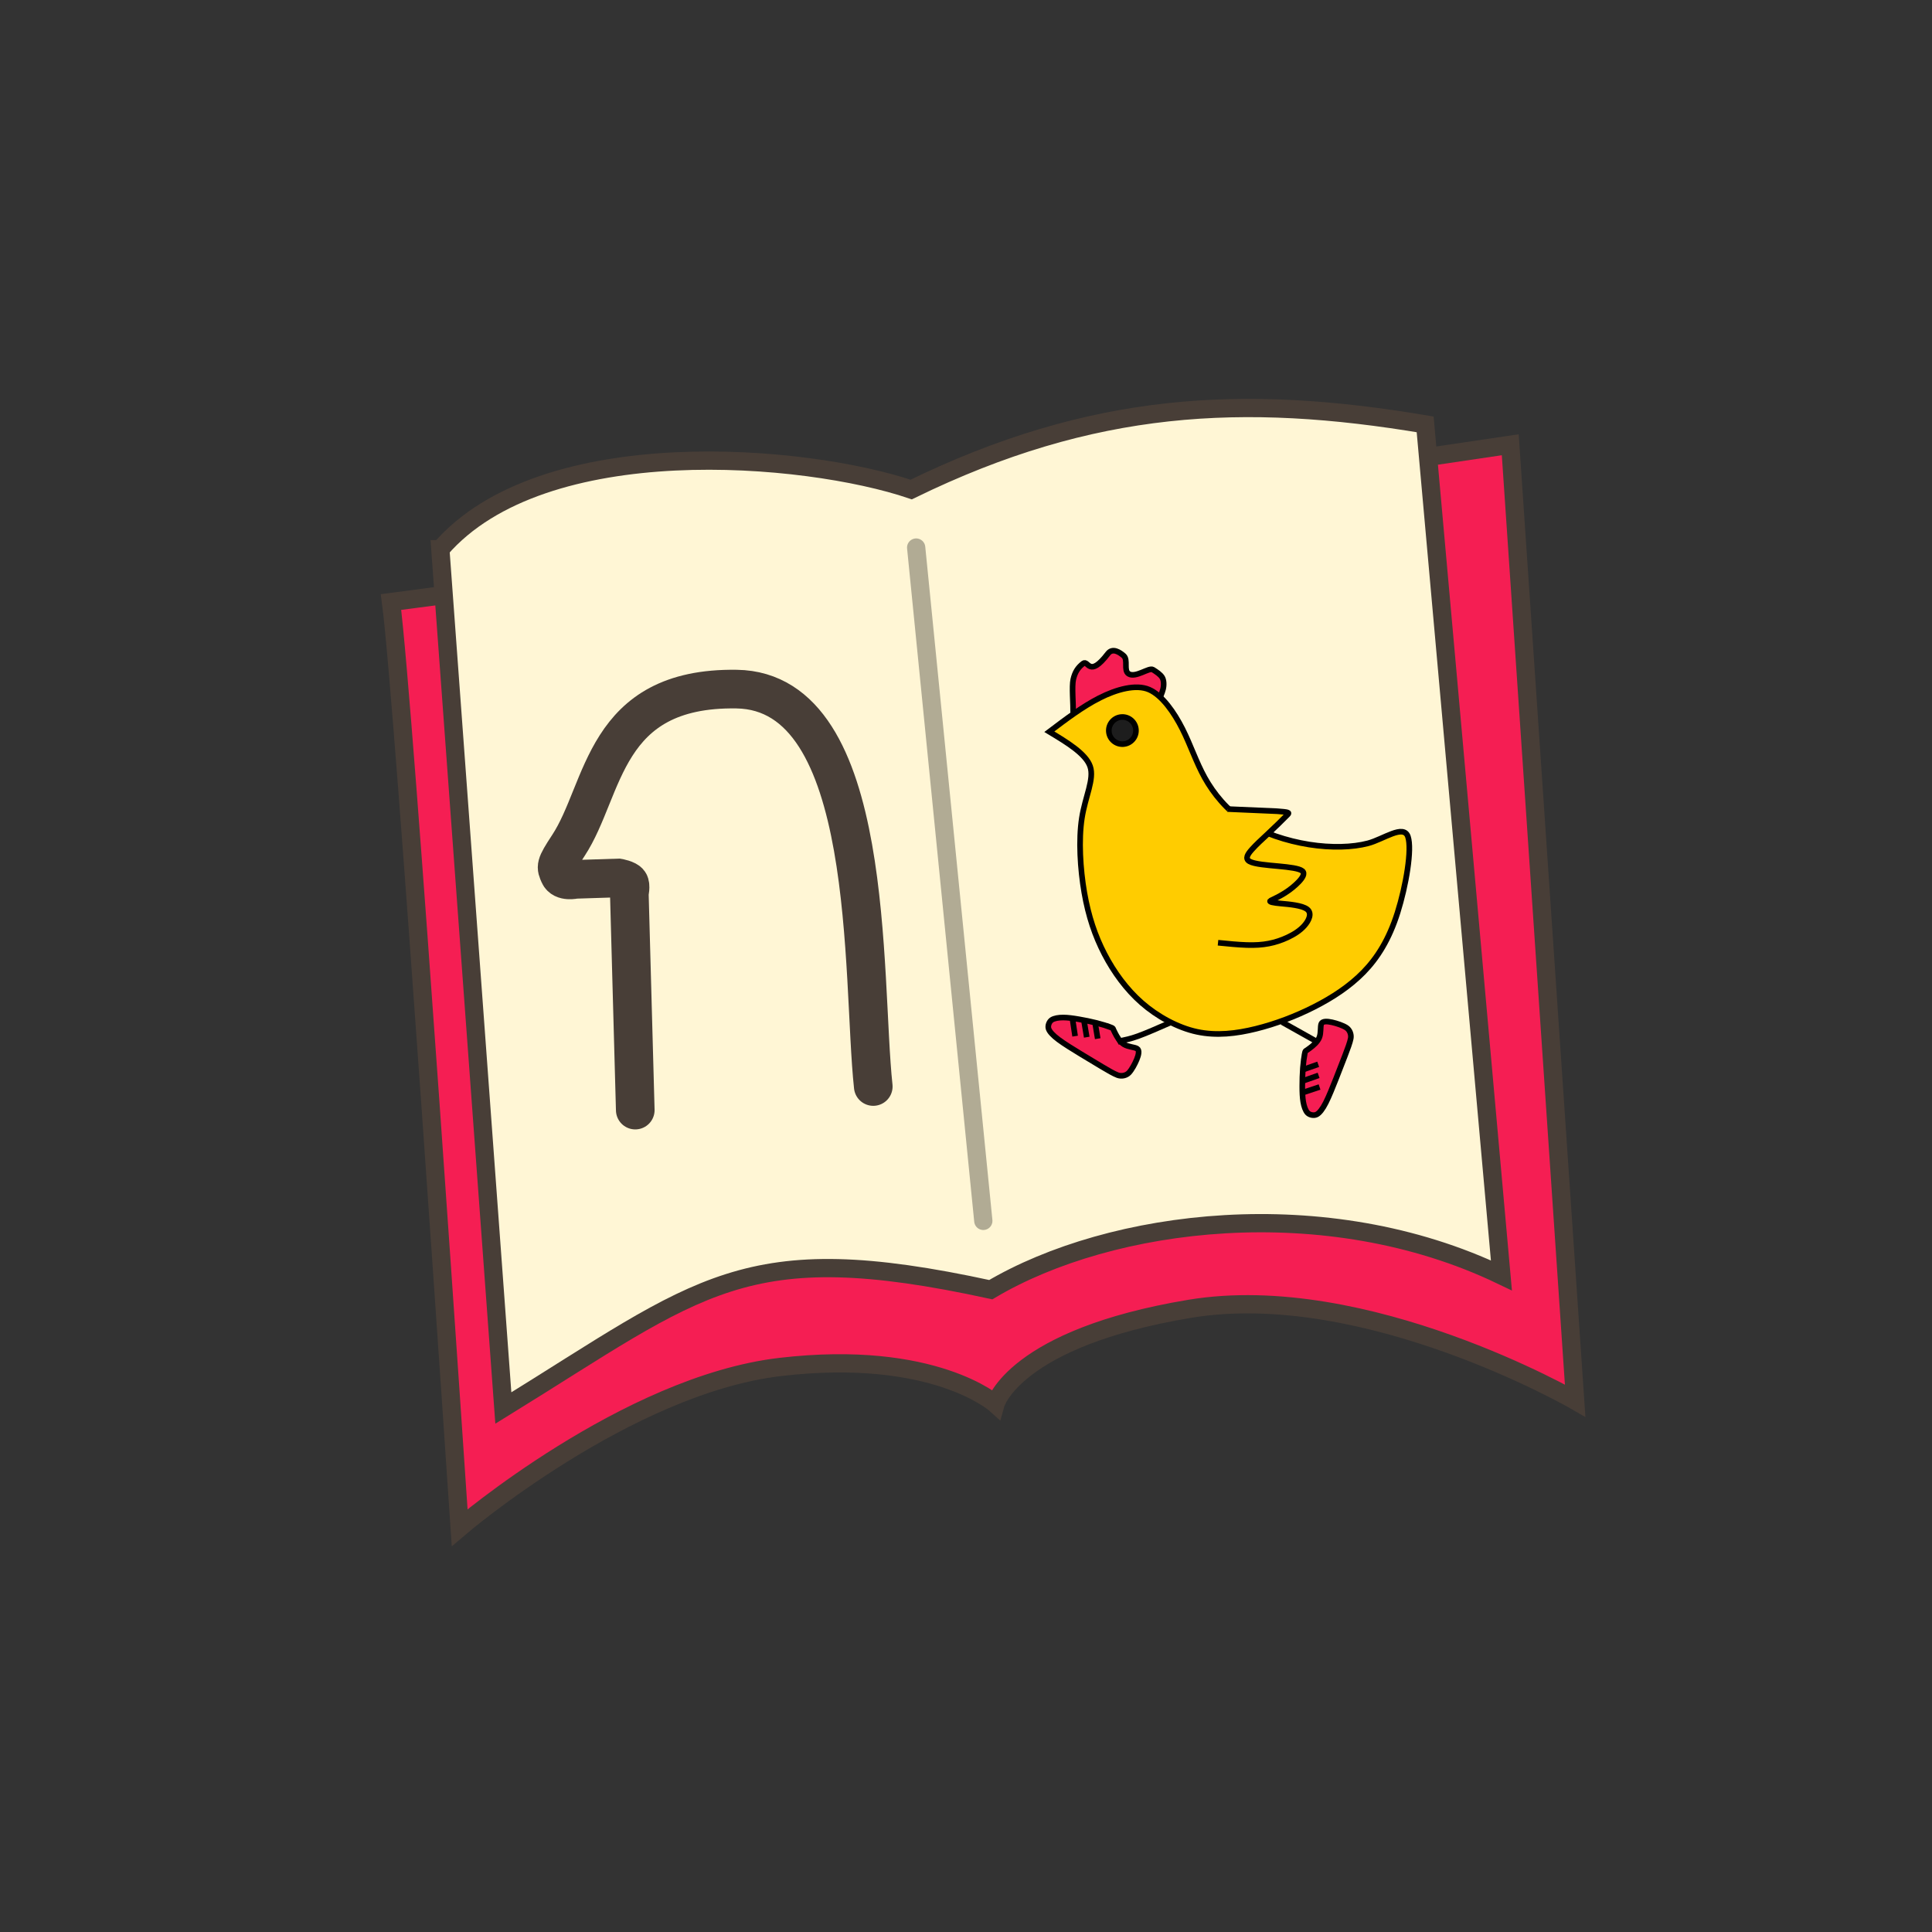 <?xml version="1.0" encoding="UTF-8" standalone="no"?>
<svg
   height="100"
   width="100"
   fill="#FFF200"
   viewBox="0 0 846.66 846.66"
   fill-rule="evenodd"
   shape-rendering="geometricPrecision"
   image-rendering="optimizeQuality"
   version="1.1"
   id="svg55"
   sodipodi:docname="reading1.svg"
   inkscape:version="1.2 (dc2aedaf03, 2022-05-15)"
   xmlns:inkscape="http://www.inkscape.org/namespaces/inkscape"
   xmlns:sodipodi="http://sodipodi.sourceforge.net/DTD/sodipodi-0.dtd"
   xmlns:xlink="http://www.w3.org/1999/xlink"
   xmlns="http://www.w3.org/2000/svg"
   xmlns:svg="http://www.w3.org/2000/svg">
  <rect x="0" y="0" width="846.66" height="846.66" fill="#333333" stroke="none"/>
  <sodipodi:namedview
     id="namedview57"
     pagecolor="#ffffff"
     bordercolor="#666666"
     borderopacity="1.0"
     inkscape:showpageshadow="2"
     inkscape:pageopacity="0.0"
     inkscape:pagecheckerboard="0"
     inkscape:deskcolor="#d1d1d1"
     showgrid="false"
     inkscape:zoom="5.8619152"
     inkscape:cx="44.012919"
     inkscape:cy="57.575039"
     inkscape:window-width="1920"
     inkscape:window-height="1010"
     inkscape:window-x="1913"
     inkscape:window-y="-6"
     inkscape:window-maximized="1"
     inkscape:current-layer="svg55" />
  <style
     id="style2"><![CDATA[.K{shape-rendering:geometricPrecision}.L{image-rendering:optimizeQuality}.M{fill:#f51e53}.N{stroke-width:8.467}.O{stroke-width:8.48}.P{stroke-linecap:round}]]></style>
  <g
     stroke="#483e37"
     id="g18"
     transform="translate(-14.443,-49.355)">
    <path
       d="m 676.283,244.261 -259.441,38.397 -231.046,30.53 c 5.812,43.593 30.084,405.609 30.084,405.609 0,0 73.128,-62.531 140.546,-70.408 67.418,-7.877 94.264,16.241 94.264,16.241 0,0 8.013,-28.886 85.09,-41.713 77.077,-12.827 168.938,40.23 168.938,40.23 L 676.283,244.262 Z"
       paint-order="markers fill stroke"
       stroke-width="8.001"
       class="M"
       id="path12" />
    <path
       d="m 207.415,290.039 27.609,376.354 C 322.033,612.756 340.165,590.924 448.63,614.526 501.22,583.353 595.319,571.3 672.408,608.269 L 638.987,235.325 C 559.283,221.923 493.201,225.122 413.756,263.883 367.791,248.318 252.453,237.888 207.415,290.039 Z"
       fill="#fff6d5"
       stroke-width="8"
       paint-order="markers fill stroke"
       id="path14" />
    <path
       d="m 292.836,535.83 -2.605,-94.958 c 0,0 0.781,-3.425 -0.1,-4.735 -0.953,-1.417 -4.702,-2.031 -4.702,-2.031 l -18.896,0.603 c 0,0 -5.518,1.324 -6.988,-2.105 -1.47,-3.429 -1.984,-3.688 3.961,-12.71 16.21,-24.599 15.022,-69.436 73.732,-68.553 61.381,0.923 54.72,126.192 59.896,174.151 v 0"
       fill="none"
       stroke-width="16.933"
       paint-order="markers fill stroke"
       class="P"
       id="path16" />
  </g>
  <path
     d="m 401.492,239.958 29.425,295.062"
     fill="#b1ab94"
     stroke="#b1ab94"
     stroke-width="8"
     paint-order="markers fill stroke"
     class="P"
     id="path20" />
  <g
     transform="matrix(0.288,0.042,-0.042,0.288,445.711,249.018)"
     fill="#ffcc00"
     stroke="#000000"
     id="g50">
    <path
       d="m 115.257,204.601 c -1.927,-14.408 -8.201,-40.42 -7.371,-51.108 0.83,-10.688 4.029,-18.488 11.342,-25.983 6.781,-6.949 11.762,21.34 34.653,-19.932 5.663,-10.21 17.233,-4.665 23.948,-0.347 7.909,5.086 2.749,21.991 11.332,25.833 11.283,5.05 29.046,-14.278 35.253,-11.514 6.207,2.764 12.066,5.542 15.398,9.458 3.332,3.916 4.582,11.306 3.984,17.33 -0.598,6.024 -2.837,13.497 -3.837,16.832 -1,3.335 -1.494,4.273 -1.494,4.273"
       class="M N"
       id="path22" />
    <path
       d="m 151.046,175.347 c 23.361,-16.456 51.226,-28.815 71.982,-23.227 20.756,5.588 42.233,28.532 58.203,51.262 15.97,22.73 27.325,46.121 43.794,67.793 16.469,21.672 40.601,43.95 69.537,57.037 28.936,13.087 66.668,19.572 100.576,19.98 33.908,0.408 65.413,-5.19 87.581,-14.648 22.168,-9.458 48.728,-36.478 57.936,-18.643 9.208,17.835 7.803,73.942 1.067,115.505 -6.736,41.563 -20.168,71.95 -37.839,96.209 -17.671,24.259 -40.739,44.65 -66.118,62.554 -25.379,17.904 -53.533,33.566 -81.726,45.089 -28.193,11.523 -57.209,19.301 -87.126,17.348 -29.917,-1.953 -62.715,-14.351 -88.67,-31.146 -25.955,-16.795 -48.341,-39.779 -66.247,-64.693 -17.906,-24.914 -32.009,-52.528 -43.314,-87.025 -11.305,-34.497 -20.16,-77.329 -19.856,-110.462 0.304,-33.133 10.362,-60.888 1.106,-78.889 -9.256,-18.001 -39.526,-30.718 -68.355,-42.83 21.815,-22.137 44.106,-44.758 67.467,-61.214 z"
       class="O"
       id="path24" />
    <path
       d="m 365.688,313.092 74.618,-7.582 c 16.886,-1.194 19.034,-0.841 16.416,2.69 l -12.203,16.276 -15.336,19.52 c -5.811,7.222 -12.612,15.54 -17.961,23.589 -5.349,8.049 -9.118,15.589 -1.185,18.705 7.933,3.116 27.665,1.689 44.465,0.829 16.8,-0.86 30.786,-1.162 36.157,1.894 5.371,3.056 1.686,10.569 -2.932,17.068 -4.618,6.499 -10.964,13.446 -18.027,19.511 -7.063,6.065 -15.294,11.581 -19.408,14.337 -4.114,2.756 4.674,2.93 16.115,2.303 11.441,-0.627 31.462,-1.937 39.906,2.842 8.444,4.779 5.188,16.106 -0.458,24.831 -5.646,8.725 -13.92,15.578 -22.424,21.214 -8.504,5.636 -17.331,10.075 -26.857,13.392 -9.526,3.317 -19.802,5.523 -32.558,6.97 -12.756,1.447 -27.931,2.141 -43.252,2.841"
       class="N"
       id="path26" />
    <circle
       cx="-144.027"
       cy="253.389"
       r="20.433"
       transform="matrix(-0.979,0.202,0.202,0.979,0,0)"
       fill="#1d1d1d"
       class="O"
       id="circle28" />
    <g
       class="M O"
       id="g46">
      <g
         transform="rotate(-76.205,331.359,42.492)"
         id="g36">
        <use
           xlink:href="#B"
           id="use30" />
        <path
           d="m -260.104,399.198 16.939,19.225 m -33.212,-12.556 17.517,20.481"
           id="path32" />
        <path
           d="m -244.879,392.359 16.939,19.225"
           class="K L"
           id="path34" />
      </g>
      <g
         transform="rotate(23.615,-652.925,1624.587)"
         class="K L"
         id="g44">
        <use
           xlink:href="#B"
           id="use38" />
        <path
           d="m -260.104,399.198 16.939,19.225 m -33.212,-12.556 17.517,20.481"
           id="path40" />
        <path
           d="m -244.879,392.359 16.939,19.225"
           class="K L"
           id="path42" />
      </g>
    </g>
    <path
       d="m 327.558,643.347 c -16.811,10.516 -33.801,21.144 -45.544,27.432 -11.743,6.288 -18.523,8.353 -22.459,9.899 -3.936,1.546 -5.463,2.707 -6.988,3.868 m 295.597,-44.9 -54.629,-20.954"
       class="N"
       id="path48" />
  </g>
  <defs
     id="defs53">
    <path
       id="B"
       d="M-221.269 386.855c-4.13.831-12.159 2.837-20.61 5.527s-17.691 6.159-25.838 9.479-15.289 6.531-21.109 10.124-10.997 8.091-12.867 12.245-.646 10.636 2.931 13.692 10.937 5.136 21.632 6.022 25.566.803 39.191.669l37.255-.544c11.16-.225 21.146-.492 27.203-1.7s11.472-6.304 12.604-12.326.572-15.584-.644-22.935-3.652-14.243-8.231-14.127-12.411 4.868-19.985 4.994-15.571-4.427-19.907-7.005-5.621-3.559-6.346-4.102-1.15-.845-5.28-.014z" />
  </defs>
</svg>
